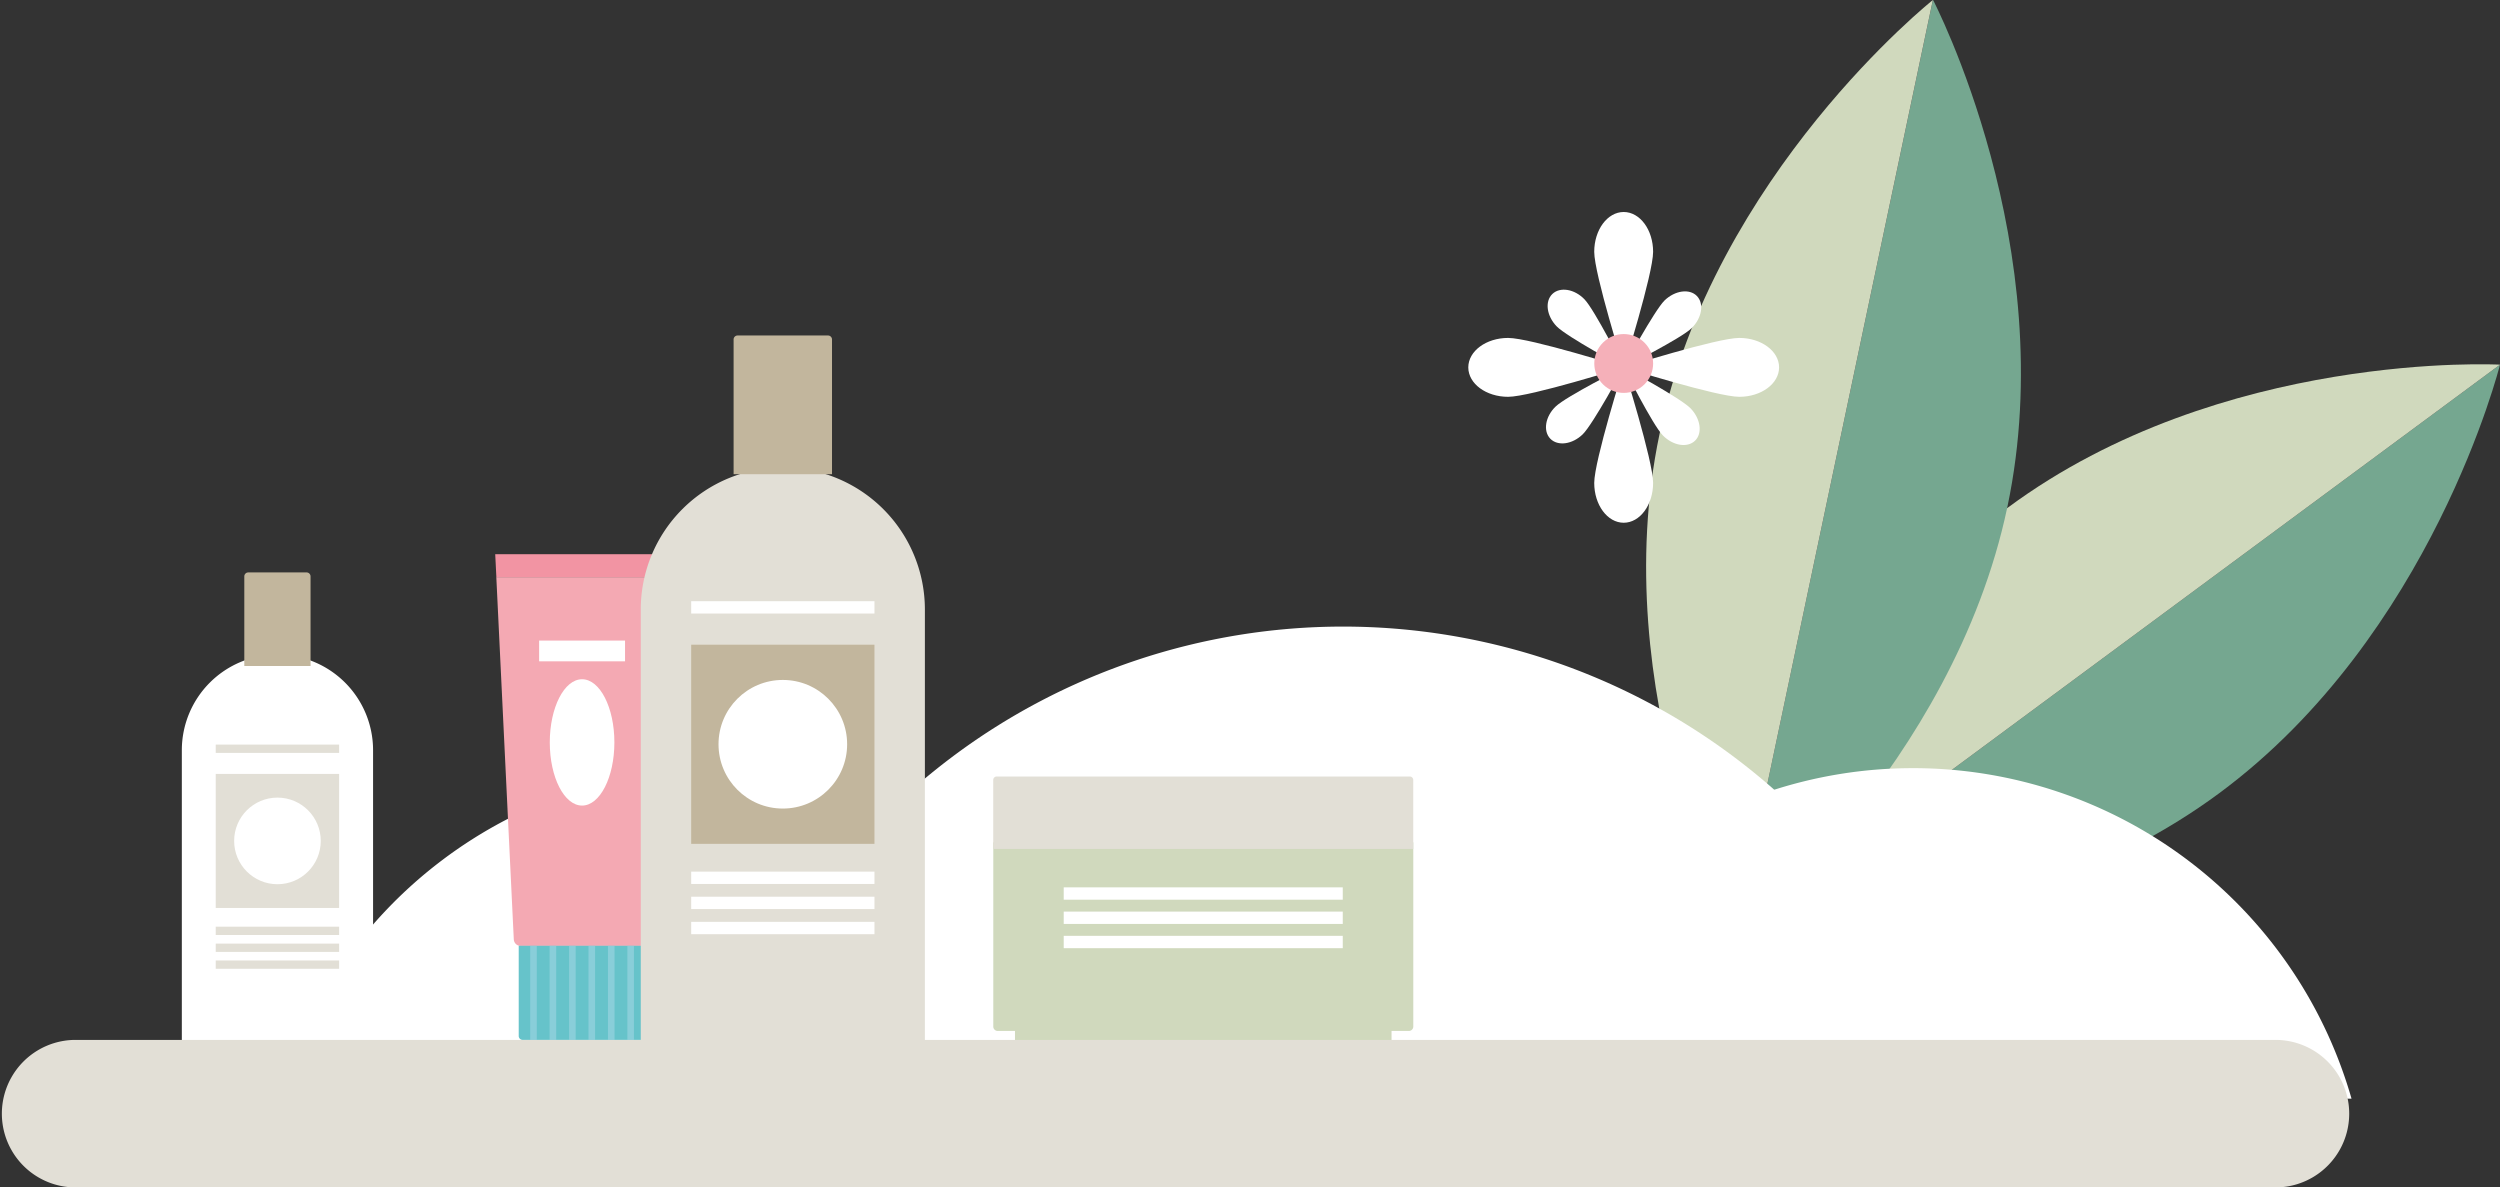 <svg id="Ebene_1" data-name="Ebene 1" xmlns="http://www.w3.org/2000/svg" viewBox="0 0 502.25 238.55"><rect x="0" y="0" width="502.25" height="238.55" fill="#333333" stroke="none"/><defs><style>.cls-1{fill:#75a790;}.cls-2{fill:#d0d9bd;}.cls-3{fill:#fff;}.cls-4{fill:#e2dfd6;}.cls-5{fill:#f294a3;}.cls-6{fill:#f4a9b3;}.cls-7{fill:#66c3ca;}.cls-8{fill:#89ced9;}.cls-9{fill:#c2b69d;}.cls-10{fill:#f5b0b9;}</style></defs><path class="cls-1" d="M615.4,337.42c-42.88,31.7-98.87,28.7-98.87,28.7l155.3-114.81S658.29,305.71,615.4,337.42Z" transform="translate(-169.58 -178.05)"/><path class="cls-2" d="M671.83,251.31,516.53,366.12S530.08,311.72,573,280,671.83,251.31,671.83,251.31Z" transform="translate(-169.58 -178.05)"/><path class="cls-1" d="M572.86,279.91C561.84,332.09,518,367,518,367l39.91-189S583.88,227.73,572.86,279.91Z" transform="translate(-169.58 -178.05)"/><path class="cls-2" d="M557.89,178.05,518,367s-26-49.67-15-101.85S557.89,178.05,557.89,178.05Z" transform="translate(-169.58 -178.05)"/><path class="cls-3" d="M313.59,332.37a91.63,91.63,0,0,0-88.08,66.4H401.67A91.64,91.64,0,0,0,313.59,332.37Z" transform="translate(-169.58 -178.05)"/><path class="cls-3" d="M553.88,332.37a91.63,91.63,0,0,0-88.08,66.4H642A91.63,91.63,0,0,0,553.88,332.37Z" transform="translate(-169.58 -178.05)"/><path class="cls-3" d="M439.4,303.93a130.88,130.88,0,0,0-125.81,94.84H565.21A130.88,130.88,0,0,0,439.4,303.93Z" transform="translate(-169.58 -178.05)"/><path class="cls-2" d="M199.54,169.23h84.39a0,0,0,0,1,0,0v37a.89.89,0,0,1-.89.89h-82.6a.89.89,0,0,1-.89-.89v-37A0,0,0,0,1,199.54,169.23Z"/><rect class="cls-2" x="203.91" y="171.11" width="75.65" height="37.85"/><path class="cls-4" d="M200.23,156h83a.69.69,0,0,1,.69.69v13.86a0,0,0,0,1,0,0H199.54a0,0,0,0,1,0,0V156.7A.69.69,0,0,1,200.23,156Z"/><rect class="cls-3" x="213.7" y="178.27" width="56.06" height="2.48"/><rect class="cls-3" x="213.7" y="183.14" width="56.06" height="2.48"/><rect class="cls-3" x="213.7" y="188.01" width="56.06" height="2.48"/><polygon class="cls-5" points="134.38 111.34 99.49 111.34 99.72 115.95 134.16 115.95 134.38 111.34"/><path class="cls-6" d="M269.29,294l3.51,72.76a1.39,1.39,0,0,0,1.39,1.33h24.65a1.39,1.39,0,0,0,1.39-1.33L303.74,294Z" transform="translate(-169.58 -178.05)"/><path class="cls-7" d="M104.25,190h25.37a0,0,0,0,1,0,0v18.13a.79.79,0,0,1-.79.79H105a.79.79,0,0,1-.79-.79V190A0,0,0,0,1,104.25,190Z"/><rect class="cls-8" x="106.52" y="190.04" width="1.32" height="18.92"/><rect class="cls-8" x="110.42" y="190.04" width="1.32" height="18.92"/><rect class="cls-8" x="114.33" y="190.04" width="1.32" height="18.92"/><rect class="cls-8" x="118.23" y="190.04" width="1.32" height="18.92"/><rect class="cls-8" x="122.14" y="190.04" width="1.32" height="18.92"/><rect class="cls-8" x="126.04" y="190.04" width="1.32" height="18.92"/><rect class="cls-3" x="108.31" y="128.69" width="17.26" height="4.17"/><ellipse class="cls-3" cx="116.94" cy="149.15" rx="6.49" ry="12.69"/><path class="cls-4" d="M157.27,93.92h0a28.54,28.54,0,0,1,28.54,28.54V209a0,0,0,0,1,0,0H128.73a0,0,0,0,1,0,0V122.45A28.54,28.54,0,0,1,157.27,93.92Z"/><path class="cls-9" d="M148.18,67.4h18.17a.8.8,0,0,1,.8.8V95.27a0,0,0,0,1,0,0H147.38a0,0,0,0,1,0,0V68.2A.8.8,0,0,1,148.18,67.4Z"/><rect class="cls-3" x="138.86" y="120.78" width="36.82" height="2.48"/><rect class="cls-3" x="138.86" y="175.11" width="36.82" height="2.48"/><rect class="cls-3" x="138.86" y="180.15" width="36.82" height="2.48"/><rect class="cls-3" x="138.86" y="185.2" width="36.82" height="2.48"/><rect class="cls-9" x="138.86" y="129.52" width="36.82" height="40.01"/><circle class="cls-3" cx="157.27" cy="149.52" r="12.92"/><path class="cls-3" d="M55.74,131.51h0a19.21,19.21,0,0,1,19.21,19.21V209a0,0,0,0,1,0,0H36.53a0,0,0,0,1,0,0V150.72A19.21,19.21,0,0,1,55.74,131.51Z"/><path class="cls-9" d="M49.88,115H61.59a.8.8,0,0,1,.8.8v18a0,0,0,0,1,0,0H49.08a0,0,0,0,1,0,0v-18A.8.8,0,0,1,49.88,115Z"/><rect class="cls-4" x="43.34" y="149.59" width="24.79" height="1.67"/><rect class="cls-4" x="43.34" y="186.17" width="24.79" height="1.67"/><rect class="cls-4" x="43.34" y="189.57" width="24.79" height="1.67"/><rect class="cls-4" x="43.34" y="192.96" width="24.79" height="1.67"/><rect class="cls-4" x="43.34" y="155.48" width="24.79" height="26.93"/><circle class="cls-3" cx="55.74" cy="168.94" r="8.7"/><path class="cls-3" d="M489.86,228.64c0-4.42,2.65-8,5.92-8s5.91,3.58,5.91,8-5.91,23.22-5.91,23.22S489.86,233.06,489.86,228.64Z" transform="translate(-169.58 -178.05)"/><path class="cls-3" d="M489.86,275.07c0,4.42,2.65,8,5.92,8s5.91-3.58,5.91-8-5.91-23.21-5.91-23.21S489.86,270.65,489.86,275.07Z" transform="translate(-169.58 -178.05)"/><path class="cls-3" d="M519,245.94c4.42,0,8,2.65,8,5.92s-3.58,5.91-8,5.91-23.21-5.91-23.21-5.91S514.57,245.94,519,245.94Z" transform="translate(-169.58 -178.05)"/><path class="cls-3" d="M472.56,245.94c-4.42,0-8,2.65-8,5.92s3.58,5.91,8,5.91,23.22-5.91,23.22-5.91S477,245.94,472.56,245.94Z" transform="translate(-169.58 -178.05)"/><path class="cls-3" d="M504,238.4c2.08-2,5-2.42,6.49-.88s1,4.43-1.06,6.46-13.67,7.88-13.67,7.88S501.93,240.43,504,238.4Z" transform="translate(-169.58 -178.05)"/><path class="cls-3" d="M482.1,259.73c-2.08,2-2.56,4.92-1.06,6.46s4.41,1.15,6.5-.88,8.24-13.45,8.24-13.45S484.19,257.7,482.1,259.73Z" transform="translate(-169.58 -178.05)"/><path class="cls-3" d="M509.23,260.1c2,2.08,2.43,5,.88,6.49s-4.43,1-6.46-1.06-7.87-13.67-7.87-13.67S507.2,258,509.23,260.1Z" transform="translate(-169.58 -178.05)"/><path class="cls-3" d="M487.9,238.18c-2-2.08-4.92-2.56-6.46-1.06s-1.15,4.41.88,6.5,13.46,8.24,13.46,8.24S489.93,240.27,487.9,238.18Z" transform="translate(-169.58 -178.05)"/><circle class="cls-10" cx="495.78" cy="251.07" r="5.91" transform="translate(-201.9 246.06) rotate(-45)"/><path class="cls-4" d="M627.1,416.6H184.39a14.82,14.82,0,0,1,0-29.63H627.1a14.82,14.82,0,0,1,0,29.63Z" transform="translate(-169.58 -178.05)"/></svg>